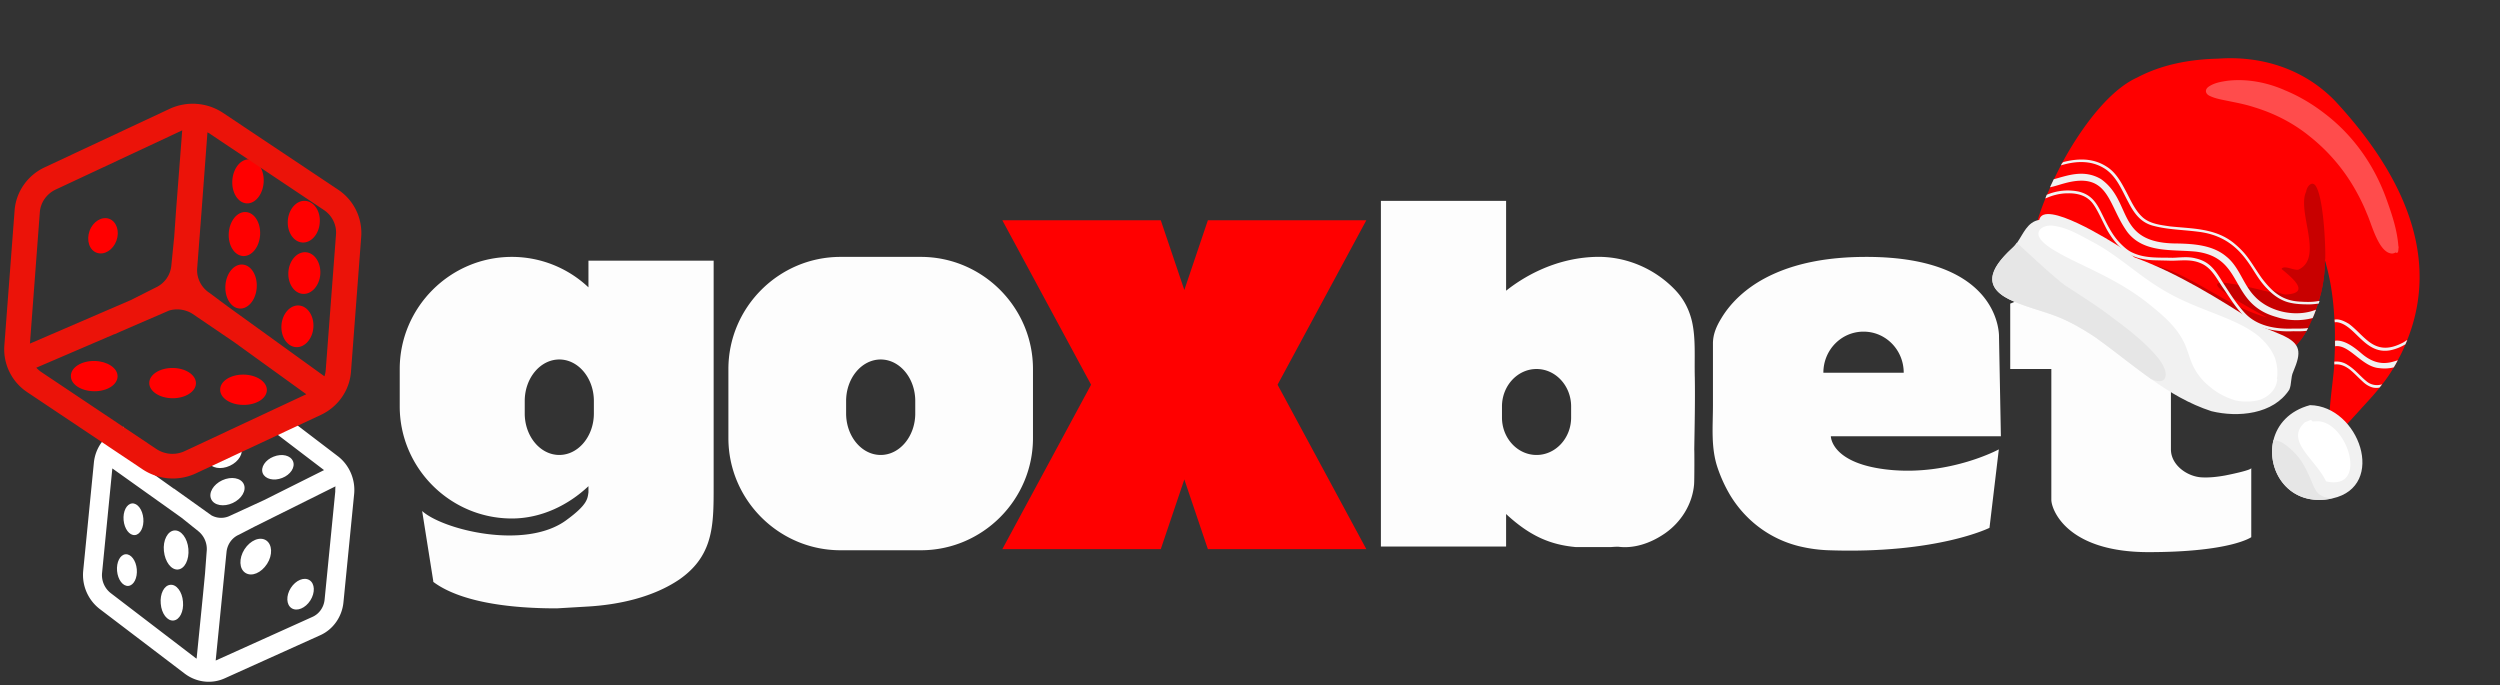 <svg width="310" height="85" fill="none" xmlns="http://www.w3.org/2000/svg"><rect width="100%" height="100%" fill="#333333" stroke="none"/><path d="M260.622 26.758h8.341v6.487h11.121v12.512h-10.889v9.963c0 1.97 2.062 3.406 3.869 3.476.927.046 1.923-.07 2.827-.232.37-.07 3.267-.649 3.267-.927v8.573s-2.549 1.854-12.744 1.854-12.048-5.33-12.048-6.488V45.757h-5.098v-8.11s7.878-2.78 11.354-10.89zM234.44 58.27c-7.415-.696-7.415-4.172-7.415-4.172h21.085l-.232-12.28s.464-9.963-16.451-9.963c-4.332 0-8.851.626-12.697 2.711-2.131 1.159-4.054 2.827-5.306 4.935-.579.95-1.019 1.947-1.019 3.082v7.692c0 2.619-.278 5.214.579 7.74.417 1.227.95 2.386 1.622 3.498 1.923 3.105 4.912 5.329 8.457 6.21a18.09 18.09 0 003.707.51c13.439.463 19.926-2.781 19.926-2.781l1.159-9.732c.023 0-6.001 3.244-13.415 2.55zm-8.342-12.05c0-2.826 2.225-5.097 4.982-5.097s4.981 2.27 4.981 5.098h-9.963zM114.187 31.855h-9.963c-7.646 0-13.902 6.256-13.902 13.902v8.573c0 7.646 6.256 13.902 13.902 13.902h9.963c7.646 0 13.902-6.256 13.902-13.902v-8.573c0-7.646-6.256-13.902-13.902-13.902zm-.695 19.417c0 2.826-1.923 5.143-4.286 5.143-2.364 0-4.287-2.317-4.287-5.143v-1.553c0-2.826 1.923-5.143 4.287-5.143 2.363 0 4.286 2.317 4.286 5.143v1.553zM209.81 39.872c-.325-1.367-.927-2.688-2.062-3.892-2.572-2.711-6.21-4.24-9.94-4.125-5.19.162-9.106 2.642-11.052 4.194V24.904h-15.524V67.77h15.524v-4.032c2.989 2.78 5.56 3.823 8.665 4.101h4.31c.301-.023.602-.046.927-.046 1.9.255 3.985-.394 5.815-1.668 1.993-1.39 3.383-3.615 3.592-6.048.046-.44.046-4.332.023-4.332.046-2.966.116-5.955.069-8.92-.069-2.457.139-4.797-.347-6.952zm-14.991 11.91c0 2.548-1.923 4.634-4.287 4.634-2.363 0-4.286-2.086-4.286-4.634v-1.39c0-2.55 1.923-4.635 4.286-4.635 2.364 0 4.287 2.086 4.287 4.634v1.39zM87.796 67.305c.719-2.108.696-4.518.696-7.182V32.319H72.968v3.313a13.827 13.827 0 00-9.5-3.777c-7.646 0-13.902 6.256-13.902 13.902v4.634c0 7.646 6.256 13.902 13.902 13.902 3.66 0 7.02-1.668 9.5-4.008v.764c-.116.765-.07 1.507-2.78 3.476-5.098 3.707-15.293 1.158-17.842-1.159l1.39 8.759h-.046c2.34 1.784 6.998 3.313 15.339 3.313l3.939-.232c3.823-.231 8.04-1.158 11.283-3.36 1.923-1.343 2.966-2.85 3.545-4.54zm-18.443-10.89c-2.363 0-4.286-2.317-4.286-5.143v-1.553c0-2.826 1.923-5.143 4.286-5.143 2.364 0 4.287 2.317 4.287 5.143v1.553c0 2.826-1.924 5.143-4.287 5.143z" fill="#FDFDFD"/><path d="M41.874 56.554l-6.534-4.981.046.649-2.896.208 7.692 5.862-7.46 3.73-4.333 1.993a2.481 2.481 0 01-2.178-.116l-4.217-3.012-.417-.301v.023l-6.627-4.727c.162-.139.348-.254.556-.347l.023-.023-.185-2.595-.811.37c-1.622.719-2.734 2.318-2.896 4.125l-1.32 13.369a5.337 5.337 0 002.038 4.726l10.542 8.017c1.437 1.09 3.314 1.321 4.936.603l11.863-5.352c1.622-.719 2.734-2.318 2.896-4.125l1.32-13.369c.186-1.83-.602-3.638-2.038-4.727zM25.63 68.348l-.208 2.78-.255 2.642-.788 7.9c-.046-.022-.07-.046-.116-.069l-10.542-8.063a2.83 2.83 0 01-1.066-2.48l1.275-12.974 8.55 6.093 2.085 1.669a2.84 2.84 0 011.066 2.502zm15.941-7.368l-1.32 13.369c-.093.95-.672 1.784-1.53 2.155L26.86 81.856a.39.39 0 01-.115.046l.787-7.9.556-5.538c.093-.95.672-1.784 1.53-2.155l1.923-.996 10.056-5.005c-.024.255-.024.463-.024.672z" fill="#fff"/><path d="M14.58 46.66c0 1.043-1.298 1.878-2.92 1.854-1.622-.023-2.896-.857-2.873-1.9 0-1.042 1.297-1.876 2.92-1.853 1.575.023 2.872.857 2.872 1.9zM24.298 47.524c.007-1.037-1.284-1.886-2.884-1.896-1.6-.01-2.902.821-2.908 1.858-.007 1.036 1.284 1.885 2.884 1.895 1.6.01 2.901-.82 2.908-1.857zM33.092 48.352c0 1.043-1.297 1.877-2.92 1.854-1.598 0-2.896-.858-2.872-1.9 0-1.043 1.297-1.877 2.919-1.854 1.599.023 2.873.88 2.873 1.9zM14.44 29.84c-.417 1.158-1.506 1.83-2.433 1.506-.926-.325-1.32-1.53-.903-2.711.417-1.159 1.506-1.83 2.433-1.506.926.347 1.32 1.552.903 2.71zM32.693 22.618c.1-1.506-.69-2.785-1.762-2.856-1.073-.07-2.023 1.093-2.122 2.6-.1 1.507.69 2.785 1.762 2.856 1.072.07 2.022-1.093 2.122-2.6z" fill="red"/><path d="M28.507 57.755c1.114-.517 1.725-1.566 1.364-2.344-.361-.778-1.557-.989-2.671-.472-1.115.518-1.725 1.567-1.364 2.345.36.778 1.556.989 2.67.471zM36.336 57.203c.301.742-.324 1.668-1.344 2.062-1.042.417-2.108.14-2.41-.579-.3-.741.325-1.668 1.344-2.062 1.043-.417 2.109-.162 2.41.58zM28.862 62.372c1.114-.517 1.725-1.567 1.364-2.345-.361-.778-1.557-.989-2.671-.472-1.115.518-1.726 1.567-1.365 2.345.361.778 1.557.989 2.672.472z" fill="#fff"/><path d="M32.251 29.15c.1-1.508-.69-2.786-1.762-2.857-1.073-.07-2.023 1.093-2.122 2.6-.1 1.507.69 2.785 1.762 2.856 1.073.07 2.023-1.093 2.122-2.6zM31.834 35.659c.1-1.507-.69-2.786-1.762-2.856-1.072-.071-2.023 1.093-2.122 2.6-.1 1.506.69 2.785 1.762 2.856 1.073.07 2.023-1.094 2.122-2.6zM39.65 27.615c-.093 1.414-1.067 2.526-2.156 2.456-1.089-.07-1.9-1.274-1.807-2.71.093-1.414 1.066-2.526 2.155-2.457 1.112.07 1.923 1.298 1.807 2.711zM39.719 33.987c-.093 1.413-1.066 2.525-2.155 2.456-1.089-.07-1.9-1.274-1.807-2.711.092-1.413 1.066-2.526 2.154-2.456 1.09.07 1.9 1.297 1.808 2.71zM38.861 40.59c-.092 1.414-1.065 2.526-2.154 2.456-1.09-.07-1.9-1.274-1.808-2.71.093-1.414 1.066-2.526 2.155-2.457 1.09.07 1.9 1.298 1.807 2.711z" fill="red"/><path d="M41.92 23.514l-14.273-9.523a6.8 6.8 0 00-6.58-.51L5.52 20.757c-2.109.996-3.522 3.012-3.707 5.306L.538 42.86a6.39 6.39 0 002.873 5.793L17.684 58.2a6.797 6.797 0 003.22 1.112 6.776 6.776 0 003.36-.603l15.548-7.275c2.108-.996 3.521-3.012 3.707-5.306l1.274-16.798a6.452 6.452 0 00-2.873-5.816zm-1.76 2.526c1.019.672 1.598 1.853 1.505 3.035l-1.274 16.798c-.023.278-.07.533-.162.788l-12.002-8.666-2.271-1.691c-1.02-.672-1.599-1.854-1.506-3.035l.533-6.951.741-9.917c.046.023.093.07.162.093L40.16 26.04zM6.886 23.514l15.547-7.275c.046-.024.116-.047.162-.07l-.764 9.917-.232 3.313-.348 3.476a3.343 3.343 0 01-1.946 2.78l-3.082 1.553-12.511 5.398L4.94 26.294c.092-1.181.834-2.247 1.946-2.78zm15.987 32.438a3.592 3.592 0 01-3.452-.255L5.149 46.151a3.739 3.739 0 01-.649-.556l9.709-4.17v.023l.602-.278 6.163-2.665a3.576 3.576 0 012.873.394l5.214 3.545 8.92 6.441-15.107 7.067z" fill="#EB1309"/><path d="M33.115 69.924c-.718 1.112-1.9 1.622-2.687 1.112-.765-.487-.834-1.784-.116-2.92.718-1.112 1.9-1.621 2.688-1.112.764.51.834 1.807.115 2.92zM38.483 74.452c.612-.96.565-2.085-.104-2.51-.67-.427-1.708.007-2.32.967-.611.961-.564 2.085.105 2.511.67.427 1.707-.007 2.319-.968zM23.36 68.07c.117 1.344-.463 2.48-1.297 2.549-.834.07-1.599-.95-1.738-2.294s.464-2.48 1.298-2.549c.834-.07 1.622.95 1.738 2.294zM16.725 66.35c.675-.06 1.145-.988 1.048-2.071-.096-1.084-.722-1.913-1.397-1.853-.676.06-1.146.987-1.05 2.07.097 1.084.723 1.913 1.399 1.853zM22.689 74.604c.116 1.228-.417 2.27-1.182 2.34-.765.07-1.483-.857-1.575-2.085-.116-1.228.417-2.27 1.181-2.34.765-.093 1.483.857 1.576 2.085zM15.913 72.653c.676-.06 1.145-.987 1.049-2.07-.097-1.084-.722-1.914-1.398-1.854-.675.06-1.145.987-1.049 2.07.097 1.084.723 1.914 1.398 1.854z" fill="#fff"/><path d="M168.637 27.777h-18.536l-3.244 9.616-3.244-9.616h-18.536l10.774 19.927-10.774 19.926h18.536l3.244-9.639 3.244 9.639h18.536l-10.751-19.926 10.751-19.927z" fill="red"/><path d="M169.424 68.093h-19.648l-2.919-8.642-2.92 8.642h-19.648l11.006-20.39-11.006-20.389h19.648l2.92 8.642 2.919-8.642h19.648l-11.005 20.39 11.005 20.39zm-18.976-.927h17.424l-10.519-19.462 10.519-19.463h-17.424l-3.568 10.612-3.568-10.612h-17.447l10.519 19.463-10.519 19.462h17.424l3.568-10.611 3.591 10.611zM252.227 28.808c-.285.384.388.825.581.312l.033-.075c.489-.235 1.072-.34 1.61-.346 2.522.17 4.724 1.691 7.016 2.596 1.348.673 2.743 1.308 4.101 1.957 1.66.78 3.32 1.559 4.89 2.478 2.081 1.32 4.076 2.841 6.135 4.212 1.741 1.142 3.526 2.185 5.477 2.911.176.077.387.139.574.19.685.208 1.536.308 2.081-.26a6.923 6.923 0 001.265-1.748c.054-.126.123-.215.177-.34.211-.417.396-.843.581-1.27l.076-.176.043-.1.011-.025c.109-.251.182-.488.291-.74.084-.261.192-.512.265-.749.044-.1.062-.211.106-.312.091-.348.193-.721.285-1.07.256-1.14.426-2.29.449-3.442a5.825 5.825 0 01.006-.564c.117.349.198.712.29 1.05.53 2.079.794 4.22.9 6.384.006.122.013.244.03.341.03.758.034 1.506.027 2.278-.012.233.001.478 0 .686-.013.65-.041 1.264-.08 1.904l-.011.025c-.007.086.01.183.006.33-.066 1.94-1.332 9.055-.042 8.899.72-.285 1.151-1.142 1.735-1.663.672-.723 1.318-1.457 1.989-2.18.635-.708 1.296-1.406 1.892-2.161.115-.13.242-.283.332-.423a19.01 19.01 0 001.443-2.088c.18-.28.347-.595.503-.885.344-.656.688-1.312.946-1.976l.228-.527c4.394-10.887-1.087-21.286-8.911-29.718-3.83-3.957-9.093-5.643-14.512-5.25-3.463.079-6.958.71-10.054 2.35-3.337 1.505-6.736 5.905-9.209 10.439-.091.14-.145.265-.21.416-.312.58-.587 1.147-.863 1.713-.152.352-.319.667-.471 1.018l-.392.904-.196.452c-.595 1.441-1.036 2.801-1.314 3.992-.094.08-.126.154-.109.252z" fill="red"/><path opacity=".8" d="M281.083 39.354c-8.032-4.378-8.552-5.379.48-3.102-1.757-1.448 1.044.274 1.853.267 3.287-.155.652-2.192-.504-3.17.315-.52 1.494.2 2.076.094 3.218-1.437-.21-7.218.979-9.684.086-.679.768-1.427 1.228-.63 1.109 1.912 1.224 9.416 1.107 9.067a5.825 5.825 0 00-.006.565 18.457 18.457 0 01-.45 3.443 47.605 47.605 0 01-.921 2.88l-.011.025a5.57 5.57 0 01-.043.1c-.519 1.267-1.136 2.55-2.099 3.534-.545.569-1.396.468-2.081.26-.187-.05-.387-.138-.574-.189-1.759-1.031-3.624-1.959-5.477-2.912-3.893-1.956-7.796-3.888-11.025-6.69a11.626 11.626 0 01-.708-.635c5.585.186 10.557 5.294 16.176 6.777z" fill="#BA0101"/><path d="M281.912 54.564c-.943 3.825 1.979 8.433 7.33 7.234 6.767-1.508 3.297-11.453-2.799-11.561-2.597.693-4.059 2.414-4.531 4.327zM249.855 37.442c1.668.693 3.419 1.124 5.083 1.757 1.689.643 3.259 1.562 4.771 2.545 2.371 1.685 4.654 3.57 7.025 5.254 2.321 1.662 4.74 3.099 7.484 3.99 3.291.802 7.668.404 9.657-2.67.305-.703.15-1.515.491-2.232 1.009-2.396 1.035-3.488-1.525-4.598-.753-.327-1.492-.617-2.256-.919l-.763-.51c-4.811-3.07-9.709-6.148-15.085-8.122l-.075-.032c-.537-.412-1.049-.813-1.633-1.186-1.398-.904-9.606-6.044-10.163-3.453-1.481.253-1.965 1.713-2.749 2.834-.181.28-.401.512-.647.733-2.777 2.554-3.8 4.913.385 6.609z" fill="#F1F1F1"/><path d="M249.855 37.442c1.668.693 3.419 1.124 5.083 1.757 1.689.643 3.259 1.562 4.77 2.546 2.371 1.684 4.655 3.569 7.026 5.253.427.185.875.32 1.264.25.701-.173.615-1.075.366-1.6-.27-.685-.717-1.236-1.2-1.774-1.566-1.752-3.456-3.169-5.322-4.574-1.84-1.394-3.807-2.635-5.738-3.89-1.351-.943-5.948-5.263-6.013-5.32-.18.279-.401.511-.646.733-2.752 2.564-3.775 4.923.41 6.619zM281.912 54.564c-.943 3.825 1.979 8.433 7.33 7.234-.676-.024-1.347-.196-1.851-.683-.236-.281-.4-.59-.553-.926-.875-2.108-1.493-3.57-3.384-4.986a2.87 2.87 0 00-1.542-.639z" fill="#E6E6E6"/><path opacity=".3" d="M273.863 10.756c-.519.372-.392.904.16 1.143.617.298 1.334.43 1.991.566 1.178.242 2.341.448 3.489.826 2.504.758 4.873 1.965 6.899 3.619a22.68 22.68 0 015.776 6.829c.503.903.959 1.847 1.328 2.782.598 1.303 1.453 4.835 3.087 4.917.147.004.255-.038.399-.095.036-.014.047-.04.083-.054.028.072.114.08.186.051.108-.042.112-.19.131-.3l.023-.26c.007-.085.04-.16-.014-.244-.149-2.062-.834-4.059-1.526-5.97-1.513-4.144-4.076-7.791-7.618-10.49-1.496-1.156-3.105-2.122-4.848-2.848-2.248-1.005-4.75-1.493-7.197-1.213-.827.12-1.665.263-2.349.741z" fill="#fff"/><path d="M254.523 27.985c-1.196-.13-2.414.683-1.345 1.862.404.444.927.82 1.447 1.134 1.204.731 2.462 1.337 3.746 1.953 2.792 1.33 5.577 2.747 8.012 4.697 1.615 1.297 3.308 2.687 4.291 4.545.585 1.059.799 2.285 1.347 3.357a7.313 7.313 0 001.995 2.416c.912.783 2.009 1.349 3.143 1.691.969.241 2.499.22 3.396-.197.824-.388 1.534-1.064 1.754-1.983.029-.136.073-.237.066-.359.022-.05-.017-.097-.043-.108.148-.89.037-1.803-.254-2.645-.398-1.008-1.12-1.887-1.943-2.602-1.375-1.163-3.067-1.867-4.71-2.55-2.442-.969-4.942-1.874-7.185-3.235-2.999-1.747-5.51-4.208-8.578-5.867-1.628-.855-3.265-1.893-5.139-2.11zM285.823 52.354c-2.571 2.284 1.302 4.56 2.605 7.332 5.473 1.27 2.563-7.835-1.337-7.438-.025-.011-.097.017-.33.006-.297-.278-.096-.191-.938.1z" fill="#fff"/><path d="M254.202 23.224c.654-.134 1.291-.365 1.895-.52 5.496-1.464 5.273 2.763 7.709 6.086 2.029 2.61 5.519 2.125 8.438 2.407 6.155.73 4.054 6.47 10.049 8.115a7.96 7.96 0 004.48.124l.076-.176.043-.1.011-.025c.109-.252.182-.488.291-.74-2.458.992-5.767.303-7.588-1.62-1.452-1.465-1.902-3.658-3.542-4.965-1.657-1.405-3.97-1.573-6.068-1.618-7.731.017-5.502-5.19-9.478-7.987-2.089-1.234-4.129-.449-5.856.025-.141.327-.319.667-.46.994z" fill="#F1F1F1"/><path d="M255.561 20.503c1.748-.524 3.627-.664 5.286.324 1.57.92 2.245 2.733 3.075 4.256.698 1.347 1.509 2.503 3.063 2.909 1.815.489 3.691.497 5.554.738 2.553.302 4.438 1.388 5.984 3.46.686.894 1.207 1.895 1.892 2.789.883 1.128 2.006 2.182 3.435 2.533.807.201 1.63.23 2.463.233.417.002.83-.057 1.208-.102.043-.1.061-.212.105-.312-.05-.022-.086-.008-.147-.005-.716.137-1.427.127-2.152.081-2.235-.074-3.48-1.121-4.799-2.826-.675-.92-1.231-1.906-1.917-2.8-.475-.623-1.044-1.168-1.659-1.674-2.306-1.835-5.119-1.742-7.855-2.034-1.149-.17-2.406-.298-3.329-1.057-1.106-.956-1.625-2.374-2.331-3.634-.559-1.048-1.205-2.103-2.219-2.722-1.676-1.085-3.548-1.032-5.361-.566-.176.133-.231.258-.296.409zM253.628 24.615c.897-.416 1.864-.653 2.845-.645.869-.01 1.81.158 2.515.733.447.343.758.865 1.029 1.34.435.785.797 1.599 1.207 2.373.653 1.177 1.496 2.259 2.628 3.018.974.572 2.127.803 3.244.84.736.021 1.447.032 2.184.053 1.286-.01 2.415-.205 3.619.317 1.392.574 1.996 1.999 2.832 3.166.892 1.312 1.716 2.713 2.937 3.749a6.236 6.236 0 001.87 1.05c1.249.422 2.578.521 3.885.462.528.02 1.067.015 1.603-.05.054-.126.123-.216.177-.341-.632.083-1.282.07-1.907.067-2.092.077-4.403-.299-5.913-1.908-1.119-1.2-1.928-2.566-2.81-3.902-.874-1.423-1.57-2.5-3.307-2.896-.933-.255-1.893-.105-2.859-.076-1.681-.044-3.413.1-4.973-.636-.577-.25-1.067-.702-1.482-1.12-1.102-1.104-1.718-2.504-2.405-3.876-.634-1.289-1.284-2.197-2.762-2.57a6.665 6.665 0 00-3.986.39c-.065.15-.13.3-.171.462zM289.469 44.84l-.011.025c-.007.086.01.183.006.33.597-.07 1.243.092 1.973.677.526.437.969.927 1.485 1.39.375.37.834.689 1.379.806.223.037.456.049.748-.004.115-.129.241-.282.332-.422l-.108.042c-.64.17-1.322.024-1.823-.403-.795-.642-1.442-1.49-2.341-2.029a2.51 2.51 0 00-1.64-.413zM289.491 39.63c.007.123.014.245.031.342.072-.029.158-.021.219-.024 2.306.254 3.446 4.088 6.66 3.484a5.848 5.848 0 001.871-.739l.229-.527c-.18.071-.331.214-.486.296-1.62.848-2.986.971-4.436-.224-.795-.643-1.463-1.44-2.294-2.068-.709-.427-1.272-.641-1.794-.54zM289.548 42.25c-.012.233.002.477.001.686 1.761-.28 3.351 2.586 5.503 2.714a4.801 4.801 0 001.771-.096c.181-.28.347-.595.503-.886-.975.323-2.561.888-4.583-.914-.874-.736-2.063-1.64-3.195-1.504z" fill="#F1F1F1"/></svg>